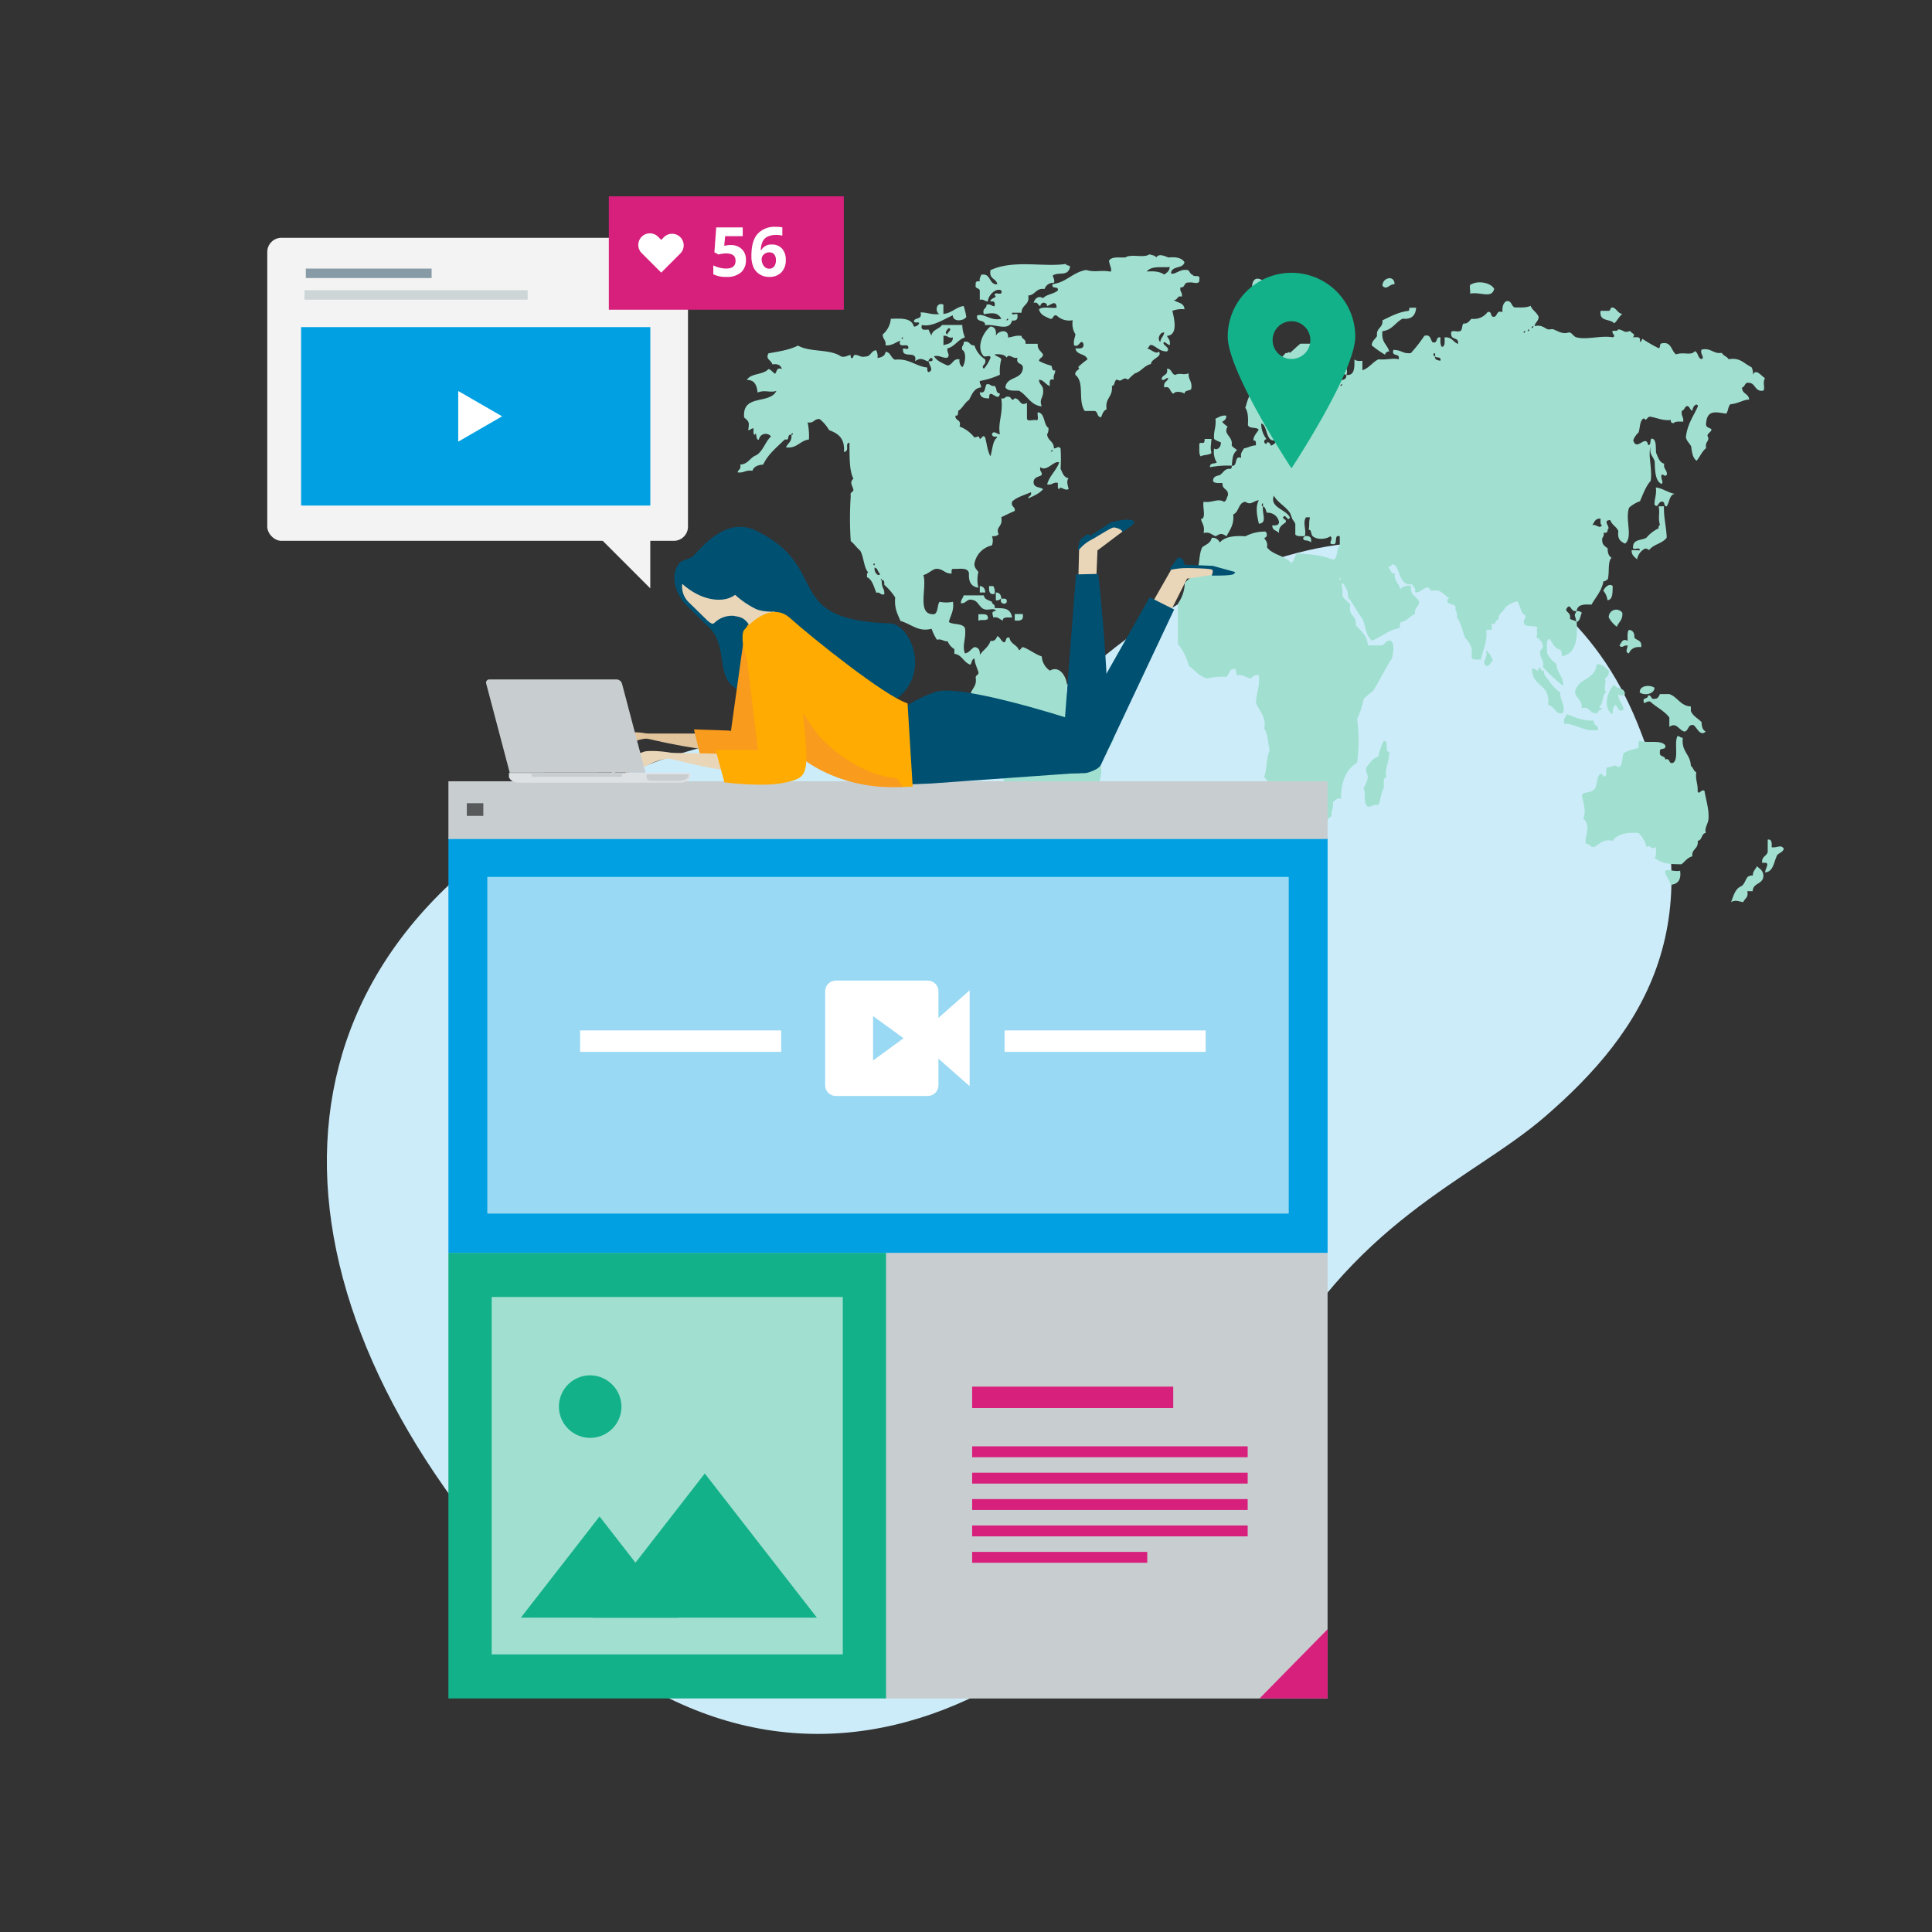 <svg xmlns="http://www.w3.org/2000/svg" viewBox="0 0 600 600"><rect x="0" y="0" width="600" height="600" fill="#333333" stroke="none"/><defs><style>.cls-1{fill:#ccecf9;}.cls-2{fill:#a1e0d0;}.cls-3{fill:#13b189;}.cls-4{fill:#f3f3f3;}.cls-5{fill:#cdd5d7;}.cls-6{fill:#879ba6;}.cls-7{fill:#00a0e3;}.cls-8{fill:#fff;}.cls-9{fill:#c8cdd0;}.cls-10{fill:#99d9f4;}.cls-11{fill:none;stroke:#58595b;stroke-width:3.93px;}.cls-12{fill:#d7207c;}.cls-13{fill:#005072;}.cls-14{fill:#e2c59c;}.cls-15{fill:#f99b1c;}.cls-16{fill:#e9d6b8;}.cls-17{fill:#ffab01;}.cls-18{fill:#dee1e3;}</style></defs><g id="Calque_2" data-name="Calque 2"><path class="cls-1" d="M479.84,346.76c-22.94,19.85-60,32.22-87.29,84.59-51,98-147.71,151.13-230.37,60.63S77.44,299,180.05,246.81c75.34-38.28,120.44-7.19,159.59-40.3,72.91-61.64,143.78-43.77,168.83,18S510.36,320.36,479.84,346.76Z"/><path class="cls-2" d="M356.15,108.19c.82,0,.52-1.33,1.68-1,1.54.63,2.42,2,4.58,1.94,1.42-1.16-2-2.16-.84-2.91.63.26,1,.73,1.7,1,.3-1.67-.5-2-.86-2.92,3.45-.2,2.32-5.1,1.68-7.77a8.07,8.07,0,0,1,3.76-.48c-.1-2.15-2.24-1.92-3.35-2.92,1.32.23.94-1.47,2.52-1,.3-1.45-.74-1.42-.4-2.9,1.48.27,1-1.71,2.5-1.46,1-.4,3.58,1,3.34-1,.39-1.77-1.81-.49-2.1-1.48-1-.12-.77-1.67-2.1-1.45-1.8-.28-3.76,1.77-4.6,1,.27-2.45,3.7-1.23,4.19-3.4-.86-1.4-2.72-1.7-5-1.47-1.38-.55-3-1.28-3.78,0-.36-.71-1.34-.68-2.09-1-1.65,1.28-5.77-.23-7.5,1-1.92.07-4.26-.37-5.06,1,0,1,1.17,3.12.43,3.39-3-.57-4.72.32-7.52-.51-4.18.67-6.13,3.87-10.46,4.39-.4,1.76,1.9.41,1.67,1.94-1.22,1.17-3.47,1.16-4.6,2.42-1-.63-2.37-.51-2.93,1.47,1.34-.43,1.29.76,2.09,1a1.05,1.05,0,0,1,2.1,0c1-.28,2.84-2.17,2.94.5-1.78.21-4.31-.48-5.46.48.4,1.82,2,2.25,3.37,2.92,1.27.34.78-1.34,2.09-1a5.64,5.64,0,0,0,5,1.48,6.18,6.18,0,0,0,.85,4.37c-.16,1.12-.66,1.83-.44,3.4,1.69.93,1.95-2.24,2.93-.47.23,1.72-1.24,1.47-2.49,1.45.33,2.16,3.16,1.5,3.75,3.41a21.64,21.64,0,0,0-2.93,2.42c1.17.62-1.3,1-.82,2.42,2.95,2.33.65,7.91,2.88,11.18h3c1.19.06.73,2,2.09,1.93.42-1,.71-2.07,1.7-2.43-.53-3.65,2-3.72,1.65-7.29,1.09,0,.58-1.89,1.67-1.93,1.59,1,1.59-1.17,3.36,0a15.44,15.44,0,0,1,2.09-1.94c2-.59,2.9-2.45,5-2.91.13-1.76,3.65-2.2,2.48-3.9C359.06,110.26,357.3,108.33,356.15,108.19Zm4.19-2c-1.14-.86,0-3.22,1.23-2.92C361.35,104.53,360.46,104.93,360.34,106.24Zm2.93-23.33c-.07,1.45-1,1.83-1.7,2.42-1.28-.93-3.16-1.15-5.42-.94C357.55,82.36,361.46,83.22,363.27,82.91Z"/><path class="cls-2" d="M304.28,90.21v2.91c1.28-.33,1.52.5,2.49.5.21-2.24,2.72-4.29,4.2-3.41.64,2.05-2.19.07-2.09,1.46,1.25.73-1.47.87-1.28,2,1.12-.29,1.51.19,1.28,1.44-1,0-1.22-.84-2.51-.47.06,1.36-1.41,1-.84,2.93,2.52-.39,4.29-.7,5.44,1.44-3.31.81-5.47-1.93-7.53-1-.34,2.36,2.53,1,2.51,3,3.16-.54,7.39,2.15,8.37-1.48,1.07.14,1.81-.18,1.66-1.48.31-1.31-2,.36-1.66-.93h2.93c0-2.61,2.56-2.24,2.09-5.36,2.16-.06,2.37-2.42,5.05-2a2.84,2.84,0,0,1,2.91-1.93c.52-1.22-.95-2.35,0-2.45,1.73-.92,4.31.51,5-2.42,0-.79-1.18-.24-1.23-1-6.87,1.09-16.17-1.42-23.46,1.93-.54,2.94,1.82,2.46,2.1,4.39-2.71.24-1.86-3.63-5-2.94-.13.69-.61.93-.42,2-.67,0-1.44-.08-1.26,1C302.65,89.82,304.09,89.28,304.28,90.21ZM313.05,99c.25.24-.27.62-.43.48S312.94,98.8,313.05,99Z"/><path class="cls-2" d="M407.14,89.24c.25-1.38,2.22-.72,1.69-2.9a68.39,68.39,0,0,0-10.87-1,3.29,3.29,0,0,0,.41,2C401,88.27,403.19,89.82,407.14,89.24Z"/><path class="cls-2" d="M390.86,91.67c-.06,1.21-.77,1.51,0,2.43,1.71-.1,1.79-2.16,3.77-2-.12,2.17-2.09,2.17-2.11,4.38a3,3,0,0,0,3,1c-.22,1.49.9,1.55,2.07,1.44.38-1.83.76-3.68,1.28-5.34,1.1,1.27,1.76,3.17,4.58,2.42.37-3.69-2.2-3.92-3.33-5.83-.12,1.16-1.13-.54-1.7-.5a1.91,1.91,0,0,1-2.06-.94c1-1.31-.34-2.88-2.1-2.43-1.22.77.65,2.49-.42,2.9-.9-2.31-4.88-4.58-5,0C389,90.65,390.56,90.39,390.86,91.67Z"/><path class="cls-2" d="M433.09,88.27c0-3.06-3.88-2-3.75.5C430.77,90.27,431.54,88.08,433.09,88.27Z"/><path class="cls-2" d="M456.55,91.18c3.27-.64,6.71,1.7,7.49-1.47-1-1.87-4.81-2.67-7.07-1.44C456,88.34,456.78,90.31,456.55,91.18Z"/><path class="cls-2" d="M541,120.34c1-.16.78-1.69,2.07-1.46,2.2,0,1.89,3,4.59,2.41.56-.88-.34-2.45.47-3.87-1.15-.59-2.76-3.18-3.8-1a3.45,3.45,0,0,0-.42-2.42c-2.26-1-3.45-3.11-7.07-2.42-.5-.91-1.66-1.06-2.11-2-2.73.43-3.31-1.67-6.31-1-.53,1.4,1.16,2.47,0,2.93-1.18-.22-1-2.12-2.06-2.45-1.24,1.51-3.47.13-5.86,1-1.54-1.13-1.43-4.21-4.58-3.38-.61.1-.17,1.45-.84,1.45a46.42,46.42,0,0,1-5.05-2.92c-.16.45-.32.86-.81,1,.52-1.9-1-1.44-2.09-1.46,1-1.14-.48-1.1-.86-2-2,.85-1.86-.28-3.76-.47-.13.64-1,.4-1.69.47-.4.91,1.29,1.63,0,2-3.56-.64-8.11.87-11.27,0-1.07-.29-1.46-1.78-2.53-1.46-1.9.54-3.21-.5-4.59-1-.5-.19-1.15.11-1.65,0-1-.22-1.84-1.56-4.18-1,.12-1.25,1.23-1.48,1.23-2.92-.58-1.41-1.92-1.95-2.49-3.4-1.26.65-3.22.52-5,.5-1-.42-.87-2.21-2.48-1.94-1,.48-1.35,1.66-1.27,3.41-2.09-.8-1.36,1.7-2.95,1.43-.79-.19-.32-1.87-1.67-1.43A5.29,5.29,0,0,1,457,99c-.74.61-1.1,1.63-2.51,1.46-.59.6-.21,2.37-1.28,2.41-.86.31-2.91-.77-2.51,1,0,1.8,2.45.71,2.09,2.93-1.53-.53-1.95-2.28-4.16-2,0,1.28.23,2.86-.86,2.91-.48-.56-.48-1.72-.42-2.91-1.63-.4-.67,2.13-2.5,1.46-.65-.86-.58-2.57-2.52-1.95a42.77,42.77,0,0,1-4.18,5.35c-2.72.24-2.5-.9-5.42-1-.7,2.38,2.15.73,1.65,2.93-1.74-.48-3.6.25-6.28,0-1.88.88-2.91,2.75-5,3.39v-2.93c-1,.09-2,.09-2.49-.46.1,2.71,0,5.16-2.49,4.84.1,1.8-1.53,1.46-2.52,1.94-1.06.64.72,1.46-.45,2-2.43.55-2.58-3.53-2.47-4.38,1.91,0,4.07-.22,5.44.48,1.08-3-2.38-4.61-5.05-4.84a3.84,3.84,0,0,0-3.35-2,8.34,8.34,0,0,0-2.07-2.9h-3.79c-1.14.9-2.19,2-3.32,2.9-.19-.72-.54.2-1.28,0-1.48,1.83-3.38,3.21-5,4.86a11.47,11.47,0,0,1-2.51,5.33c-.06-.55-.77-.4-1.23-.47v1.93c-2.66.18-3,3.08-3.78,5.36.81,1.15.95,3.08.81,5.35.44,1.3,2.66.5,3.36,1.45-.89,1.42-1.66,2-1.66,3.4.89-.24.77.69.8,1.47-1.46,0-2.4.75-3.74.94-.38.88-1.17,1.25-.83,2.93-2.38-.84-.95,2.79-2.92,2.44,0,.56-.12.85-.45,1-1.85-.23-2.2,1.31-3.35,1.95-1,.25-2.15.42-2,1.93.52.65,1.79.49,2.89.5-.18,2.2,1.95,1.64,1.69,3.89-.42.64-.42,1.8-1.25,1.93-1.94-1.16-3.7.44-6.3,0-.42,1.61.93,5.28-.82,5.36.31,1.4,1.25,2.09.82,4.35,2-.47,2.55.64,3.78,1,1.58-.94,1.78-.94,3.35,0,.94-2,2.38-3.38,2.07-6.8,1.84-.63,1.55-3.74,3.8-3.89,1.73,1.22,2.49-.36,4.17-.48-1.17,1.89-.57,4.92,0,7.28,2.64-.26,1-2.75,1.26-5.35-.44,0-.54-.85,0-1v1c.87.16.82,1.31,1.25,1.95a3.53,3.53,0,0,1,3.75,2.91c-.08,1.06-1.06,1.06-2.09,1-.06,1.71,1.48,1.52,2.09,2.42-.19-2.16,1.16-2.57,2.09-3.4.23-1.09-.77-.68-.84-1.47.78-1.49,1.43,1.64,2.12,0-1.15-2.55-6.34-3-5-6.77,1.25,2.21,3.62,3.26,5,5.33.23.39.58,1.52.81,2,.35.6,1,1.16.87,1.93V166c.53.68,1.8.49,2.9.51.71-1.68-.75-4.06.42-5.85h1.24c-.45,1.91-.06,1.81-.41,3.89.95-.18.59,1.4,1.28,2,1.49,1.23,4.31.86,5.42,0,1.26.7-1.08,2.52.84,2.44,1.72.35.06-3.16,2.12-2.44v2.91c-1.26.84-.4,4.11-2.12,4.35-3.05-1.28-6.84-1.73-10.88-1.91-1.21.37-1,2.41-2.1,2.92-1.92-2.31-5.73-2.42-7.51-4.86.32-1.69-.48-2.06-.85-2.92,1-.15,1-1.31.42-1.94a12.59,12.59,0,0,0-6.25,1.45c-3.42-.23-6.37.08-8,1.94a2.27,2.27,0,0,0-2.48-1.45c-.35,1.7-1.86,2.05-2.94,2.92-1.12,2.26-.72,5.27-1.65,7.26-.65,1.3-2.87,2.6-3.79,3.91a11.25,11.25,0,0,1-2.11,6.31V200a17.77,17.77,0,0,1,3.38,6.81c1.93,1.31,3.21,3.39,5.85,3.89a18.37,18.37,0,0,1,5.85-.48c.86-.8.82-2.61,2.51-2.46.78.08.25,1.66.84,1.95,1.95-.3,2.68.79,4.18,1,.71-.44,1.07-1.36,2.51-1,.42,3.76-.89,5.47-.86,8.77,1.2,2.48,3.25,4.36,2.52,7.75,1.13,1.65,1.19,4.47,1.69,6.82-1.07,2.21-.79,5.84-1.69,8.24a16,16,0,0,1,3.79,7.77v4.38c1.83,2.52,1.82,7.27,3.76,9.72,4-.34,6-3,9.6-3.88a9.44,9.44,0,0,1,3.77-5.84c-.2-1.86.76-2.38.42-4.38.76-.42,1.05-1.35,2.52-1,0-5.62,1.76-9.27,5-11.18a49.17,49.17,0,0,0,0-13.6,26.71,26.71,0,0,0,2.08-6.31,35.79,35.79,0,0,1,2.95-2.45c2-3.34,3.78-6.93,5.86-10.17.3-1.82.87-4.32-.42-5.37-1.82-.27-1.7,1.58-3.35,1.46h-3.76c-.22-3.32-2.3-4.47-3.77-6.31.35-3.19-2.49-2.62-1.67-6.32-.74-1.09-2-1.56-2.52-2.92.4-1.47-.59-3.76,0-3.87,1,.83,2.12,3.37,1.67,4.36,1.76,2.05,2.92,4.71,4.59,6.81,1,2,.85,5.06,2.95,6.79,2.9-1.12,5-3.27,8.35-3.88.59-.3.08-1.88.86-1.94,1.77-.34,2.55-1.89,4.16-2.44-.27-2.12,1.22-2.14,1.27-3.86-.73-1.76-2.88-1.86-2.52-4.89a3.4,3.4,0,0,0-3.33,1c-.36-1.83-1.9-2.32-1.7-4.85-1.36.14-1.21-1.48-2.09-1.93.63-.26,1.07-.7,1.7-1,2.32,1.66,1.58,6.84,5.84,6.28.19,1,1.19.92.83,2.46,2,.23,2.32-1.52,4.21-1.45.4.3.41,1.1,1.24.94,2.9-.47,3.63,1.63,5.43,2.44-.69-.16-.8.39-.84,1,.45.92,1.92.65,2.54,1.44-.22,1.52.75,1.72.4,3.41,1.26,1.61,1.79,4.06,2.51,6.3a7.5,7.5,0,0,1,2.11,3.41v2.93c.5.66,1.79.45,2.9.47.53-3.11,2-5.06,1.66-9.24h1.67v-2c1.6.71.82-1.31,2.09-1-.09-2.24,1.53-2.45,2.1-3.88a7.57,7.57,0,0,1,3.76-1.93c1,1.31,1,3.75,2.54,4.35.16,1.16-.77,1.06-.46,2.42.5,1.58,3.33.37,4.21,1.47-.55,1,.2,1.42-.41,2.91a3.6,3.6,0,0,1,2.08,2.92c-.15.92-1.17.88-.84,2.43.14,1.47,1.29,1.73.84,3.88a46.92,46.92,0,0,0,6.28,5.85c.1-3.22-2-3.88-2.1-6.84a8.62,8.62,0,0,1-2.93-3.37c.19-1.57-.54-4.18.82-4.38.92,1.37,1.57,3.05,3.38,3.38a3.26,3.26,0,0,1,.4,2c4.07-.6,5.05-4.82,4.61-10.67-.54-.51-1.54-.49-2.1-1,.54-2.15-2-2-.83-3.4s1.09,1.59,2.93,1c.29-2.08,2.4-2.06,4.61-1.94,1.31-2.34,3.1-4.13,3.74-7.29.69.15.73-.46,1.28-.46.66-2-.1-5.63,1.23-6.81-.86-.45-1.23-1.43-1.23-2.93-.74-.61-1.66-1-1.69-2.44-.18-1.14.77-1.07.41-2.42.87.16,1.32-.09,1.28-1,1.17-.62-1.91-2.9.83-2.9.49,1.54,1.93,2,2.5,3.41-.38,2.56.79,3.29,2.1,3.89,2.52-2.12-.1-7.48,1.24-11.18a10.57,10.57,0,0,1,3.37-2c1-2.27,1.82-4.66,3.33-6.32.56-3.9-.94-7.93,0-10.69-.57,2.78,1,3.1,1.25,4.87.09,3,.22,5.9,2.12,6.79.78-.85-.36-1.24,0-2.9,1.12,0,.81.8,1.67,0,.06-1.54-1.13-1.65-.86-3.41-1.48-.35-1.91-2-2.51-3.39-.14-1.76.15-4.07-1.25-4.4-.87.14-.09,2.17-1.22,2-.71-3.58-3.58,2.22-4.62-1.47a6,6,0,0,1,1.66-2.43c.5-1.55.33-3.83,1.66-4.39,1,1.21.8-.71,2.1-.48,2,.34,3.79,1.28,6.28,1-.16.84.32.9.81,1,.57-.67,1.84-.47,3-.49.19-1.54-.73-1.71-.42-3.39.86-.14.81-1.31,1.67-1.45.86.14.84,1.31,1.66,1.45-.15-1.08,1.27-2.69,1.69-1.45-1.34,3.11-3.3,5.51-3.76,9.7.27,1.29,1.19,1.84,1.66,2.91.2,1.87.52,3.65,1.68,4.37,1.05-1.22,1.64-2.94,2.93-3.89-.39-2.41,1.34-2,.42-3.86.13-1,1.14-1,1.26-2-.63-.59-1.88-.43-1.68-1.95.4-4.28,3.14-3.34,6.25-2.92.63-.74.58-2.26,1.28-2.91,2.43-.2,4.3-1.54,5.84-1.44C543.09,122.13,541,122.44,541,120.34Zm-140.53,5.33a5.37,5.37,0,0,0,3.32,2v4.86c-.91-.2.21-2.86-1.64-1.94-.92,1.67-.37,5.1-1.68,6.31-1.4.15-2.41-.24-3.37,0-1.15.27-1.4,1.4-2.49,1.47.12-.61-1.21-1.68-1.26-.5a.74.74,0,0,1,0-1.48,7.72,7.72,0,0,1-1.67-4.84c2.09.21,1.29,6.85,5,4.84.95-2,1.58-4.29,2.49-6.31a11.1,11.1,0,0,0-.84-2.91c.26-4.57,3.23-6,4.61-9.22.51-.07.76.1.83.48C403.49,121.71,400.09,121.5,400.49,125.67Zm4.58,3.41c0-1.47,1.47-1.19,2.53-1.46C407.63,129.13,406.32,129.06,405.07,129.08Zm3.35-19c-.21-.24.31-.63.41-.48S408.55,110.26,408.42,110.12Zm7.56,70c-.23-.28.27-.65.4-.51S416.06,180.24,416,180.1Zm.4-60.27c-.22-.22.26-.59.41-.47S416.48,120,416.38,119.83Zm30.94-7.77c-.8-.2-1.78-.17-1.65-1.45-1.27-.09.39-2,0,0C446,111.39,447.7,110.5,447.32,112.06Zm25.91-8.74c-.19-.21.33-.63.46-.49S473.35,103.46,473.23,103.32Zm1.29-.49c-.23-.25.31-.6.4-.47S474.65,103,474.52,102.83Zm1.24-1c-.21-.24.31-.61.44-.48S475.88,102,475.76,101.86Zm18.81,61.22c.61-.92.94-2.15,2.51-1.93.05.76-.19,1.84.43,1.93C496.89,164.52,495.69,162.66,494.57,163.08Z"/><path class="cls-2" d="M346.08,220.39c-.71-.9-1.2.21-2.07.49-.67-1.65-2.27-2.21-3.76-2.91h-2.93c-.75-1.43-3.54-.44-3.77-2.42-1.1,0-2.47.27-2.49-1,1.19-2.25-1.24-8.45-5-6.28a5.7,5.7,0,0,1-2.53-4.41c-2.16-.7-3.72-2.14-5.86-2.9-.54.16-.64.85-1.24.95-.57-1.73-2.61-1.81-2.93-3.87-1.34-.42-.87,1.26-1.67,1.46-1-.34-1.13-1.61-2.11-1.94-.38.85-.76,1.68-2.1,1.45-.61,2-2.28,2.8-3.32,4.38.1-1.59-.48-2.34-1.68-2.43-1.09.53-1.55,1.75-2.93,1.95-1-2.37.42-4.65,0-7.78-.75-1.69-3.55-1-5-1.94.43-2.11,1.65-3.29,1.26-6.3a10.41,10.41,0,0,1-4.16,0c-.77,1-.39,3.4-1.69,3.86-5.58.36-2.1-8.33-3.34-12.15,1.5-.4,2.35-1.46,3.76-1.93,2.27-.24,2.84,1.57,5,1.44,0-.67-.09-1.36.41-1.44,2,.11,4.71-.62,5,1.44-.19,2.83.92,4.15,2.92,4.4a10.1,10.1,0,0,1,0-4.87c-.47-.72-1.2-1.18-1.25-2.42a7,7,0,0,1,5.45-5.84,4.06,4.06,0,0,0,0-2.91,2.37,2.37,0,0,0,2.08-.51c-1-2.64,1.35-2.06.84-5.34,1.39-.64,2.72-1.35,4.17-1.94.21-1.51-1.25-1.09-.82-2.9,1.52-1.47,3.85-2,5.85-2.93.33,1.34-.83,1-.83,1.95,1.66-.82,3.43-1.48,4.59-2.89-1-.78-3.11-.32-2.93-2.45.25-1.35,1.63-1.35,2.51-1.93.18-1.18-.76-1.06-.42-2.44,2,1.61,4.41-2.35,5.85-1.45-.95,2.59-2.94,4-3.75,6.79,1.57.36,1.8-.81,3.34-.47.05.74-.19,1.86.41,1.95.43-1.22,1.6.66,2.93,0-.2-1.12-.81-2.5,0-3.4-1.52-.18-1.88-1.68-2.5-2.93a47.75,47.75,0,0,0,0-6.33c-.79-.89-1.05,0-2.07,0,0-2.3-1.92-2.3-2.11-4.36a3.2,3.2,0,0,0,.41-2c-1.59-1-1-4.66-3.32-4.85-.23.71.47,2.51-.42,2.45-.88-.3-2.79.61-2.93-.51v-4.85c-2.26,1.19-1.85-1.13-3.79-1.46-1.13,1.35-.88-.57-2.09-.47-1-.19-.89.88-2.08.47.63,4.85-1.15,7.56-.44,11.18-.71.13-2-1.38-2.48,0,.4,1.38,1.37.31,1.65,1-1.45,1-1.47,3.76-2.1,5.85-.91-1.51-1.13-3.88-1.65-5.85-.84-1-.81.23-1.67.47-.38-1.38-.61-.51-1.68-.47a10.67,10.67,0,0,0-4.6-3.39c.66-2.43-1.44-1.55-1.28-3.4.9.22.82-.71.86-1.46,1.38-.84,2-2.56,3.35-3.39.92-1.71,1.57-3.72,3.77-3.89.06-.88-.51-1-.42-2a26,26,0,0,0,6.25-1.94,14.2,14.2,0,0,1,.44-4.84c-.5-.75-1.61-.79-2.09-1.48,1.65-.14,3.1,0,3.74,1,.78-1.47,2,.57,3.36,0-.59,2.48,1.92,1.36,1.67,3.42-.4,3.56-5,2.33-5.42,5.84.69,1.13,2.42,1,4.18,1,2.6,1.36,3.63,4.56,7.1,4.88-.93-2.54.73-2.46.42-5.35-.15-1.26-1.23-1.46-1.26-2.92,1.59.1,2,1.53,3.37,1.93-.12-1.28-.16-2.41,1.26-1.93-.31-1.48.42-1.77.42-2.91-1.17.33-.8-1-1.28-1.47a17.06,17.06,0,0,1-3.77-1.46c.1-1,1.15-.93,1.26-1.94-.52-1.14-1.82-1.44-1.65-3.38h-3.8c.22-1.56-1.11-1.3-1.23-2.45-1.77-.28-2.76.36-4.2.49.25-3-3.27-2-3.78-.49.21-1.8-.3-2.85-1.67-2.91-2.15,1.55-4.67,6.51-2.07,9.23.61.28,2.17-.54,2.07.47a11.12,11.12,0,0,1-2.07,3.42c-1.06-1.19.88-1,.42-2.9a8.23,8.23,0,0,1-3.35-4.39c-1.61.24-1.34-1.67-3.33-1,.13,1.17-.79,1.06-.43,2.43,1.44.65.9,4.52,0,5.35a2.57,2.57,0,0,1-.84-2.42c-2.11-.37-2.1,1.78-3.77,1.92-1.55-.77-3.26-1.37-4.18-2.91,1.88-.36,2.51.66,4.18.47.92-1-.19-1.39,0-2.89,2.33-.55,3.23-2.73,5.44-3.41a10.8,10.8,0,0,1-.83-3.86h-6.28c-.91,1.36-3,1.36-3.33,3.37-.23-.71-.63-1.22-.84-1.93-1.12,0-2.62.44-2.09-1.44,3.08.75,6.81-1.79,9.6-3,0,2.26,3.59,1.71,4.19.5a21.4,21.4,0,0,0-.82-3.4c-2.47.39-3.68,2.24-6.29,2.46V94.59c-2.28-.91-2.69,2.28-1.24,2.93-2.4.33-3.76-.55-5.85-.49.62,2.5-1.93,1.33-2.1,2.88,1,.64,1.31-.23,1.66.51a1.74,1.74,0,0,1-1.66,1c-.67-2.77-4-2.5-7.14-2.42a7.11,7.11,0,0,1-2.5,4.85c-.07,1.53,1.1,1.63.86,3.4,2.05.14,3.09-.92,4.57-1.47-.85,2.66,2.31.59,2.51,2s-2-.34-1.65,1c0,2.62,4.57-.12,3.75,3.39,1.58-1.06,2.07-.77,3.76,0h.44c-.14-.56,1.2-1.67,1.23-.46,0,.56-.64.51-1.23.46.11,1.23,1.77,2.75,0,3.41-.5-.1-.35-.88-.44-1.45-3.69-.39-5.58-2.89-10-2.42-1.29-.47-1.33-2.38-2.93-2.45-.19,1.39-1.31,1.7-2.51,1.93a3.83,3.83,0,0,0-.41-2.41c-1.63.1-1.63,2-3.36,1.94-1.58.38-2-.6-3.35-.49-.46.13-.28,1-.84,1-.4,0-.34-.58-.4-1-1,.16-1.59.79-2.94.49-3.36-2.42-9.77-1.26-13.38-3.4-3.12,1.58-7.2,2-9.19,2.43-.95,1.88.74,1.92,1.24,3.41,1.59-.23,2.6.18,2.93,1.45-1.7-.68-1.5.87-2.1,1.46-.77-.41-1.14-1.25-2.07-1.46-1.6,1.88-5.41,1.2-6.71,3.4,2.31-.1,3.12,1.54,3.35,3.9,2.19-.93,3.87.14,5.83-.51-2,4.29-10.73.83-10,8.26,1.37,1.18,1.71,1.33,1.25,3.9.76.07.88-.6,1.67-.51,0,.79-.21,1.88.42,2,.58-1.55.19,2,1.23,1.44a2.13,2.13,0,0,1,3.77-.94c-1.8,1.61-2.46,4.57-4.58,5.82-1.93.69-2.57,2.84-5,2.91.39,1.55-.63,1.48-.8,2.42,1.91.29,2.59-.86,4.59-.48.46-1.4,1.78-1.81,3.35-1.94,1.57-3.34,4.28-5.38,6.68-7.79h.85c.44-.44.13-1.77,1.26-1.44,0-.3.05-.58.4-.48,0,.29,0,.56-.4.48.17,2.17-1.15,2.56-1.7,3.88,3.46.45,4.32-2.13,7.12-2.44a20.54,20.54,0,0,0-.41-5.33c1.94.46,2-1.21,3.76-1a12.43,12.43,0,0,1,2.92,3.42c2.66,1,4.95,2.38,4.6,6.79,2-.31.09-2.69,1.71-2.9.08,4.11-.13,8.53,1.23,11.18-1.25,1.26-.44,1.79,0,3.4,0,.93-1.15.61-.82,1.94a100,100,0,0,0,0,14.06c1.08.82,1.85,2.08,2.91,2.93,1.17,1.88,1.07,5.21,2.52,6.8-.48.1-.36.88-.41,1.47,1.69.72,2.14,3,2.93,4.85,1.26-.38,1.2.86,2.47.46.07-2.05-.82-1.61-.82-4.33-.22,0-.45-.42,0-.51v.51c.9-.26.79.67.82,1.41a17.63,17.63,0,0,1,3.38,3.91c-.32,3.43.79,5.23,1.64,7.29,3.46,1,5.51,3.5,9.65,2.43a17.31,17.31,0,0,0,1.66,3.4c1.57-.36,2,.58,3.34.48a5.09,5.09,0,0,0,2.09,2.44v1.46c2.41.28,2.9,2.77,5,3.37.42-.63.4-1.77,1.25-1.9.13,1.75.86,2.89,1.25,4.35,0,1-1.12.62-.83,1.95.21,2.48-1.32,3-1.67,4.86-.82,3.38,1.69,5.24,0,6.8.73.92,2.06,1.16,2.93,1.93-.36.73-1.36.69-2.12,1-.26,3.91,1.56,5.35,3.79,6.32.19,1.18-.75,1.07-.42,2.44,1.58,1.42,2.13,4,4.6,4.37.76,2.17,2.1,3.72,2.1,6.79-.42.66-.42,1.79-.84,2.44.57.31.77,1,.84,1.94-1.15,2.19.5,4.74,0,7.76-2.28,1.57-1.23,7-2.1,10.22.63,1.34,1.72-.84,2.1.48.38,2.37-1.42,2.23-2.1,3.39-.52,1.58,1.35.39.84,1.94-.79,1.18.47,2.36-.44,3.89.43,3.31,1.83,5,.86,7.77,1.23,1.17,1.13,3.88,2.51,4.87,0,.87.48,1,.42,1.93a7.48,7.48,0,0,1,2.49,1.46c1.59-.29,4.31.81,4.61-1a3.82,3.82,0,0,1-2.49-2c.29-1.62-1.7-.59-1.28-2.41-.15-2.12,1.19-2.5,1.28-4.37,1.06-.07,1.61-.7,1.68-1.93.17-1.74-1.47-1.2-1.27-2.91,1.09-1.53,2.82-6.31,0-6.81,2.81.81,2.71-1.71,3.33-3.4,2.24.16,3-1.36,4.63-1.94.27-2.28-.69-3.13-.86-4.85h3.38c0-.5.47-.4.81-.5.22-1.18.38-2.51,1.66-2.42-.12-2.76,1.6-3.35,2.52-4.89v-3.38c.77-.86,1.29-2.05,2.06-2.91a31.72,31.72,0,0,0,3.78-1.46c.18-3.11,2.22-5.82.86-9.23a2.56,2.56,0,0,0,.83-2.44c.65.17.71-.44,1.28-.47.13-1.6,1.21-2.15,1.65-3.41,1.11-1.25-.06-2.33,1.25-2.91-.32-1.48.42-1.76.42-2.92A11.88,11.88,0,0,0,346.08,220.39Zm-19.22-80.62c.22.24-.31.61-.42.47S326.76,139.63,326.86,139.77Zm-32.22-37.91c1.28.48-.46,1.31-.41,2C293,103.34,294.42,102.17,294.64,101.86ZM293,104.29c1.32-.22,1.48.89,2.92.49,0,1.94-1.62,2-2.92,2.43Zm-12.94,1c-.25-.24.26-.62.4-.49S280.13,105.41,280,105.27Zm-8.8,70c.08-.56.4-.28.4,0C271.57,175.78,271.24,175.49,271.24,175.23Zm.4,1c1,.16.95,1.49,1.68,1.93C272.79,179.35,271.3,177.63,271.64,176.19Z"/><path class="cls-2" d="M431.44,109.15c-.61-2.21-2.58-2.85-2.1-6.32,3-.28,4-2.73,6.27-3.87,2.63.3,4-.87,4.18-3.4h-2.07c-.11.38,0,1-.45,1-3.13.41-5.45,1.75-7.93,2.92.19,2.5-2,2.18-1.69,4.85-.5,1-1.57,1.43-1.65,2.92a30.36,30.36,0,0,0,4.16,2.91A1.18,1.18,0,0,1,431.44,109.15Z"/><path class="cls-2" d="M501.29,100.42c1-.78,1.48-2.15,2.53-2.9-1.63-.25-1.95-2.26-3.39-2-.17,0-.4,1.13-.82,1h-2.53C496.53,100.07,500.11,98.88,501.29,100.42Z"/><path class="cls-2" d="M367.85,122.26c.07-1.24,1.58-.76,2.1-1.44.43-2.47-.95-2.78-.83-4.86-1.86.64-2.46-.31-4.2.48-1.16-.28-1-2-2.51-1.94.5,2.36-1.65,1.63-1.65,3.4,1.16.41,1.06-.67,2.08-.48-.24,1.18-1.63,1-1.27,2.92,2.09-.67,1.63,1.65,2.93,1.92C364.87,121.28,367.41,121.76,367.85,122.26Z"/><path class="cls-2" d="M310.53,122.26c-1.65-.51-.58-1.22-1.65-2.43-1.28.36-1.22-.83-2.51-.47-.61.91-.23,3-2.09,2.44.06,1.69,1.36,1.94,2.91,1.92C307.06,119.93,310.06,125.31,310.53,122.26Z"/><path class="cls-2" d="M384.17,139.77c-.56-.51-1.28-.81-1.66-1.45.48-2.89-2.8-3.34-1.27-5.84a7.36,7.36,0,0,1-1.69-1.47c.62-.42,1.34-.72,1.27-1.93-1.53-.17-2.33.54-3.35.95.31,2.65-.67,3.77-.41,6.31a7.17,7.17,0,0,0,2.07,1c.19,1.71-1.41,2.66-2.07,1.92a6.27,6.27,0,0,0,.83,4.39c-.72.45-2.23,0-2.11,1.45a27.21,27.21,0,0,1,6.73-.47C382.83,142.55,382.61,141.16,384.17,139.77Z"/><path class="cls-2" d="M372.87,141.72c.94-.54,2.53-.32,3.36-1-.45-2-.12-2.16,0-4.4h-2.11c0,2.18-.94.64-1.66,1.48C372.51,139.2,372.24,141,372.87,141.72Z"/><path class="cls-2" d="M516.32,155.79c.8.06.32,1.61,1.29,1.45.89-1.18.77-3.62,2.5-3.87-2.21-.37-3.59-1.69-5.87-2,.31,2.3-.46,3.34-.42,5.35C515,158.08,514.89,155.52,516.32,155.79Z"/><path class="cls-2" d="M506.73,170.85c-.08,1.7,1,2.09,1.67,2.89a4.67,4.67,0,0,1,2.5-3.38,1.74,1.74,0,0,1,1.22.49c1.39-1.87,4.13-2,5.49-3.88-.11-3.47-.94-6.05-.86-9.73H515.1c.48,2.28-.26,3.39.42,5.84-.34.12-.5.39-.42,1a11.06,11.06,0,0,0-3.79,2.92c-1.47.88-4.14.37-4.16,2.92-.19,1.33,2.25-.38,2.09,1Z"/><path class="cls-2" d="M404.67,167c.11,1.35,1.38.39,2.47,1.45.32-1.82-.62-2.14-2.07-1.94C405.14,166.88,404.93,166.93,404.67,167Z"/><path class="cls-2" d="M497.92,183.46a5.29,5.29,0,0,1,1.28,2.93c1.7-.1,1.58-2.38,1.64-4.38C499.82,181,498.38,182.38,497.92,183.46Z"/><path class="cls-2" d="M304.28,182v2H306C305.91,182.73,305.35,182.08,304.28,182Z"/><path class="cls-2" d="M308.88,184.43a3.35,3.35,0,0,0-.42-2.42h-1.27C307.06,183.68,307.31,184.8,308.88,184.43Z"/><path class="cls-2" d="M309.27,184v2.42c.91.2,1.15-.31,1.7-.49C310.91,184.68,310.38,184,309.27,184Z"/><path class="cls-2" d="M308.46,191.75c1.49-.29,2,.56,2.93,1,.05-1.4,1.76-.88,2.93-1-.6-3.24-2.93-2.79-5.44-2.92.31-1.33-.83-1-.83-1.93-.93-.56-2.31-.59-2.52-2h-6.26c-.18.92-.89,1.22-.85,2.44,1.72.21,1.69-1.59,3.74-1,1.8.39,2,2.61,3.79,2.93,1,.3,3-.62,3.32.47C307.75,189.85,308.25,190.51,308.46,191.75Z"/><path class="cls-2" d="M312.62,186.39c-.1-.65-1-.41-1.65-.49C310.07,187.7,313.11,188.12,312.62,186.39Z"/><path class="cls-2" d="M499.61,191.75a9,9,0,0,0,2.52,2.9c.52-1.51,1.91-2,1.69-4.36A2.33,2.33,0,0,0,499.61,191.75Z"/><path class="cls-2" d="M489.57,193.2c1.17-.28,1.17-1.89,1.68-2.91a2,2,0,0,0-1.68-.5C488.78,191.69,489,190.18,489.57,193.2Z"/><path class="cls-2" d="M303.85,190.76v2c1.41-.53,1.45.17,2.92-.48C307.06,190.29,305.2,190.83,303.85,190.76Z"/><path class="cls-2" d="M315.14,192.71c1.5.12,2.88.11,2.51-2h-2.51Z"/><path class="cls-2" d="M359.06,192.71c0,.95-1.15.63-.84,1.94h1.68C360,193.54,359.78,192.82,359.06,192.71Z"/><path class="cls-2" d="M502.94,200.48c.88,1.05,1.19-.24,2.54,0-.12,1.12-.91,2.11.39,2.44.58-1.42,1.76-2.17,3.8-1.95.36-2.22-1.35-2-2.1-2.92.08-1.58-.51-2.34-1.7-2.43-.58.64-.39,2.11-.39,3.4C504,198.19,503.66,199.32,502.94,200.48Z"/><path class="cls-2" d="M461.53,201.92c.61,2.88-1.57,3.48,0,4.88,1.32.23,1.11-1.31,2.09-1.47A6.79,6.79,0,0,0,461.53,201.92Z"/><path class="cls-2" d="M489.13,215.05c.44,2,2.25,2.27,2.12,4.87,2.71-.73,2.29,2.17,5,1.45-.15-1.12,1.19-.55,1.24-1.45-.3-.12-.83,0-.83-.5,1.38-.67.72-3.71,2.11-4.37-1-1.56.34-3.22-.43-4.36a2.11,2.11,0,0,0,1.25-2.41c-1-.94-1.83-2.11-3.76-2C495.47,211.38,489.88,210.41,489.13,215.05Z"/><path class="cls-2" d="M481.18,211.65c-.61-1.13-1.95-1.92-1.64-3.37-1.14.33-.86-1-1.69-1,.09,2.14-1-.06-2.09.47,0,5.69,5.88,4.52,5,11.18,2.06.27,2.63,3.48,4.59,2.44,1-1.86-.89-4-.83-6.32A15,15,0,0,1,481.18,211.65Z"/><path class="cls-2" d="M504.63,215.55c-.1-2.17-2.63-1.48-3.34-2.92-2.16,2-3.64,7.4-.45,9.21-.06-1.39.14-2.45.88-2.91.91.94,1,2.48,2.49,1.46-.2-2-1.62-2.66-1.68-4.84A1.42,1.42,0,0,0,504.63,215.55Z"/><path class="cls-2" d="M513.82,213.59c-1.36-1-4.7-.79-4.58,1.46C510.66,216.11,513.74,215.61,513.82,213.59Z"/><path class="cls-2" d="M518.43,215.55h-2.91c-.38.7-.63,1.53-1.7,1.46-1.27.37-.79-1.36-2.05-1,.11,1.27-1.67.37-1.3,1.94.07,1.09,1.06-.61,2.1,0,1.84,1.73,4.31,2.79,5.86,4.86v2.92c2.24-1.58,2.92,1,4.62,1.46,1.47-.1,1-2.4,2.91-2,1,.68,2.07,3.69,3.76,2-.89-.44-1.29-1.45-1.28-2.93-1.08-1.14-2.6-1.78-3.33-3.4v-1.46C521.9,219.29,521,216.43,518.43,215.55Z"/><path class="cls-2" d="M496.27,226.7c.2-1.7-1.49-1.18-1.26-2.9-3.41.11-5.84-1-8.37-2-.38.88-1.18,1.26-.84,2.93C489.83,224.83,491.69,227.33,496.27,226.7Z"/><path class="cls-2" d="M527.21,245.66c.15-2.29-.75-3.36-.42-5.83-.81-.33-.95-1.48-1.68-2-.15-3.71-3-4.29-2.5-8.73-.79.1-.92-.56-1.65-.49-1.09,2,.44,7-1.3,8.26-1.63.62-.81-1.61-2.5-1,0-1.36-2-.59-1.64-2.41-.23-1.56,2-.2,1.64-2-1.45-1.86-5.73-.47-7.92-1.44-.73.28,0,2.28-.84,2.41a14.31,14.31,0,0,0-4.19,1.47c-.54,1.46-.17,4.05-1.68,4.37-1-1.16-2,.06-3.33,0-.82.33.08,2.71-.84,2.9-.86-.27-.85-1.45-1.68-.48-1,1.22-.56,4.2-2.11,4.86-.92.68-2.76.33-3.32,1.47.4,2.14,1.48,4.84.4,7.28.81.33,1.12,1.29,1.26,2.41.23,2.23-.75,3-.43,5.35,1.23-.13,1.3,1.1,2.53,1,1.74-.87,2.77-2.59,5.83-1.94,1.49-2.17,4.45-2.67,8-2.42a8.59,8.59,0,0,1,2.5,4.36c1.63-.9,1.13,1.13,2.93,0,0,1.27.15,2.79-.42,3.41,2.68,1.8,4.25,1.91,8.37,1.94,1.07-.87,1.84-2.09,3.33-2.46-.21-2.47,2-2.18,1.69-4.83,1.43-.12,1.1-2.33,2.51-2.42-.45-1.74.72-2.76.84-4.38.21-3-.81-6-1.26-8.75C528.26,245,527.57,247.1,527.21,245.66Z"/><path class="cls-2" d="M429.76,230.13a15.81,15.81,0,0,0-1.69,4.85c-1.8.49-2.72,2-3.74,3.4-.34,1.68.6,1.89.42,3.39a10.6,10.6,0,0,1-1.28,2.94c.91,2.18-.3,4.11,1.28,5.81,1.33.09,1.75-.86,3.32-.48.92-2.18.57-3.15,1.69-5.33v-2.45c.07-.54.44-.75.82-1-.75-2.12.8-4.13.86-7.75C429.86,233.53,431.5,229.9,429.76,230.13Z"/><path class="cls-2" d="M550.21,263.15c.1-1.38,0-2.65-1.23-2.4v3.85c-.36,1.43-2,1.26-1.7,3.41,2.82-.48,1,1.44.87,2.92,2.63-.16,2.74-3.31,3.74-5.34.62-.74,1.76-.89,2.11-2C553,262.13,552.18,263.34,550.21,263.15Z"/><path class="cls-2" d="M545.61,269c-.36,1-1.26,1.45-1.26,2.92a2.1,2.1,0,0,0-1.66.48c-.73,1-1,2.42-2.08,2.9-1.74.77-2.27,2.92-3,4.87,1.35-.79,2.25-.23,3.76,0,.41-1.15,1.7-1.3,1.27-3.4h1.66c.12-2.77,3.31-2,3.33-4.85C547.56,270.28,546.46,269.8,545.61,269Z"/><path class="cls-2" d="M517.16,270.43c-.44.74,1.38,2.91,1.69,4.37,2-.22,3.34-1.27,2.93-4.37C520,270.8,517.9,269.81,517.16,270.43Z"/><path class="cls-2" d="M327.72,285.48h1.65C329.66,283.57,327.61,283.9,327.72,285.48Z"/><path class="cls-3" d="M401.08,84.72a19.8,19.8,0,0,0-19.8,19.8c0,10.94,19.8,40.93,19.8,40.93s19.81-30,19.81-40.93A19.8,19.8,0,0,0,401.08,84.72Zm0,26.76a5.86,5.86,0,1,1,5.86-5.86A5.85,5.85,0,0,1,401.08,111.48Z"/><polygon class="cls-4" points="201.95 148.37 201.95 182.72 172.18 152.95 201.95 148.37"/><rect class="cls-4" x="83" y="73.85" width="130.66" height="94.11" rx="4.41"/><rect class="cls-5" x="94.55" y="90.13" width="69.32" height="2.94"/><rect class="cls-6" x="94.97" y="83.41" width="39.07" height="2.94"/><rect class="cls-7" x="93.51" y="101.59" width="108.45" height="55.41"/><polygon class="cls-8" points="155.93 129.29 149.12 133.22 142.31 137.16 142.31 129.29 142.31 121.43 149.12 125.36 155.93 129.29"/><rect class="cls-7" x="139.26" y="260.04" width="273.04" height="129.14"/><rect class="cls-9" x="275.1" y="389.11" width="137.19" height="138.37"/><rect class="cls-10" x="151.34" y="272.33" width="248.89" height="104.56"/><rect class="cls-9" x="139.26" y="242.63" width="273.04" height="17.94"/><line class="cls-11" x1="144.98" y1="251.41" x2="150.1" y2="251.41"/><rect class="cls-3" x="139.26" y="389.11" width="135.91" height="138.36"/><rect class="cls-2" x="152.7" y="402.79" width="109.03" height="110.99"/><path class="cls-3" d="M193,437a9.71,9.71,0,1,1-9.71-9.88A9.8,9.8,0,0,1,193,437Z"/><polygon class="cls-3" points="218.88 457.6 236.29 479.99 253.7 502.38 218.88 502.38 184.06 502.38 201.48 479.99 218.88 457.6"/><polygon class="cls-3" points="186.19 470.94 198.41 486.66 210.63 502.38 186.19 502.38 161.75 502.38 173.98 486.66 186.19 470.94"/><rect class="cls-8" x="180.16" y="320" width="62.44" height="6.66"/><rect class="cls-8" x="311.98" y="320" width="62.45" height="6.66"/><rect class="cls-12" x="301.91" y="430.63" width="62.45" height="6.65"/><rect class="cls-12" x="301.91" y="449.17" width="85.57" height="3.38"/><rect class="cls-12" x="301.91" y="457.36" width="85.57" height="3.38"/><rect class="cls-12" x="301.91" y="465.56" width="85.57" height="3.38"/><rect class="cls-12" x="301.91" y="473.75" width="85.57" height="3.38"/><rect class="cls-12" x="301.91" y="481.95" width="54.38" height="3.38"/><polygon class="cls-8" points="289.88 317.48 289.88 327.4 301.13 337.32 301.13 307.56 289.88 317.48"/><path class="cls-8" d="M288.14,304.53H259.56a3.34,3.34,0,0,0-3.3,3.36V337a3.33,3.33,0,0,0,3.3,3.36h28.58a3.32,3.32,0,0,0,3.3-3.36v-29.1A3.33,3.33,0,0,0,288.14,304.53Zm-17,24.8V315.55l9.47,6.89Z"/><polygon class="cls-12" points="412.3 527.47 391.17 527.47 412.3 505.96 412.3 527.47"/><path class="cls-13" d="M276.41,193.59c-34.08-1.06-17.89-17.22-41.53-28.75-9.18-4.48-16.36,4.52-19.88,8.11l-3.59,1.48c-3.72,3.77-1.75,10.06,2,13.77l5.8,5.72c6.72,5.36,3.47,14.41,7.81,18.68a12.59,12.59,0,0,0,17.64-.16c.14.16.29.33.45.48,4.91,4.84,28.17,8.22,33.66,3.82C289.25,208.35,282.38,193.78,276.41,193.59Z"/><path class="cls-14" d="M230.47,231.65s-.26,2.13-10.59,1.15-25.26-5-25.26-5l24.06,0S227.86,228.31,230.47,231.65Z"/><path class="cls-14" d="M202.67,229.36c-4.91-.32-7.19,2-9.19,2.66a34,34,0,0,0-4,1.65c1.22-2,2.82-2,3.66-2.62s.61-.3-1.13-.54c-1-.14-2.87,1.51-4.18,2.4a4,4,0,0,1-1.84.79,21.75,21.75,0,0,1,3.1-3,25.29,25.29,0,0,1,5.19-3.08,19,19,0,0,1,6.7.22C203.59,228.33,206.23,229.58,202.67,229.36Z"/><path class="cls-14" d="M194.51,227.72a27.39,27.39,0,0,0-4.53,1.16c-.48.32-2.53,2.23-2.53,2.23a4.89,4.89,0,0,0,2.29-.86A42.38,42.38,0,0,1,194.51,227.72Z"/><path class="cls-15" d="M226.21,226.88s9.5,1.18,8.51,6.8c-.58,3.19-2.82,4.17-5.69,3.76-5.33-.76-11.35-1.91-11.35-1.91l-2.17-9Z"/><path class="cls-15" d="M226.46,230.89l4.34-31.13s.39-6.67,2.76-6.33c3.45.5,8.77,10.62,8.89,12.71.25,4.26-5.92,26.19-6.71,30.56-.54,3-3.21-.62-6.27-1.18C223.77,234.49,226.46,230.89,226.46,230.89Z"/><polygon class="cls-16" points="355.18 191.89 364.44 175.66 375.28 176.35 380.65 177.93 368.65 179.71 360.99 194.87 355.18 191.89"/><path class="cls-13" d="M365.88,173.09l1.39.46.66,1.82,8.76.37,6.91,1.91a1.33,1.33,0,0,1-.53.68c-1.3.55-6.78.41-6.78.41s.7-1.47.11-1.84-7.36-.55-9-.45c-2.82.15-4.31.73-4.16.36C363.47,176.29,365.88,173.09,365.88,173.09Z"/><path class="cls-13" d="M309,222.56l25.45,2.88,22.59-39.95,7.6,3.79L341.8,237.72s-1.75,3-9.45,2.37c-7.5-.65-37.82-2.44-41.18-3.69C283.22,233.43,309.82,229.58,309,222.56Z"/><path class="cls-16" d="M211.88,181.3A18,18,0,0,0,214,183c5.06,3.63,11,4.24,14.29,1.72A28.16,28.16,0,0,0,234.5,189c2.27,1.17,6.09.94,6.09.94,3.54,2.52,5.63,12.65-2.47,16.63-4.86,2.4-5.71-3.32-5.13-7.28.28-1.86.45-3.95-.06-4.76-1.73-2.85-3-2.88-5.17-3.29a7.84,7.84,0,0,0-5.82,2.13,1.08,1.08,0,0,1-.82.33,6.43,6.43,0,0,1-1.63-1.19L213.86,187A6.76,6.76,0,0,1,211.88,181.3Z"/><polygon class="cls-16" points="334.81 183.32 335.13 170.35 337.75 167.23 344.76 163.12 349.99 164.03 340.83 170.94 340.27 184.54 334.81 183.32"/><path class="cls-13" d="M335.52,167.51l2.35-1.71.73.57,6.49-4.18s5.92-1.6,7.09-.26c.37.44-.58,1.17-1.9,2.16a11.6,11.6,0,0,1-1.68,1.09s-.27-1-2.62-1.38c-.76-.12-5.39,3-7,3.8-2.86,1.46-4,3.48-4.13,3.29C334.48,170.4,335.52,167.51,335.52,167.51Z"/><path class="cls-13" d="M283.44,243.56l5.75-.24L335.85,240s4.19,1.26,6.8-5.36c3.71-9.42-1.58-56.41-1.58-56.41l-6.92.16-3.4,44.36s-32.75-10.46-40.18-7.88c-8.68,3-13.67,7.14-24.62,18.52-4.82,5,1.57,9.34,1.57,9.34Z"/><path class="cls-17" d="M230.9,195.88s7.88-9.86,14.45-3.94,29.55,24.35,36.5,26.49l1.59,25.87c-19,1.26-34.54-8.44-35.83-10.37C243.44,227.66,228.27,203.76,230.9,195.88Z"/><path class="cls-15" d="M253.74,227.79c-1.84-2.54-5.67-8-9.38-14-4.67-7.68-11.81-6.4-8,1.13a202.42,202.42,0,0,0,11.23,19.06c1.29,1.93,13.89,11.63,32.86,10.37l-1.85-2.62C265.05,240.39,254.94,229.43,253.74,227.79Z"/><path class="cls-16" d="M242.14,238.06s2.85,3.06-10.06,1.76c-9.16-.94-9-.3-31.56-6.13l30,.48S238.86,234.2,242.14,238.06Z"/><path class="cls-16" d="M210.59,235.58c-6.16-.46-9,2.16-11.48,2.85a47.27,47.27,0,0,0-5,1.81c1.53-2.29,3.53-2.22,4.57-2.91s.76-.34-1.42-.65c-1.23-.18-3.56,1.67-5.22,2.65a5.21,5.21,0,0,1-2.28.88,25.46,25.46,0,0,1,3.86-3.38,31.72,31.72,0,0,1,6.46-3.41c1.35-.37,5.47-.19,8.38.37C211.72,234.43,215,235.9,210.59,235.58Z"/><path class="cls-16" d="M200.39,233.56s-4.78.74-5.66,1.25c-.6.34-3.15,2.47-3.15,2.47a6.42,6.42,0,0,0,2.85-.93A53,53,0,0,1,200.39,233.56Z"/><path class="cls-17" d="M235.41,232.94l-4.27-35.19s2.75-3.47,5.16-2.26c2.59,1.29,7.76,4.85,7.76,4.85s4.33,12.21,5.49,22.93c1.93,17.77,1,18.16-5.49,19.7-6.78,1.62-19.08,0-19.08,0l-2.73-10.06Z"/><path class="cls-18" d="M214.34,241.38l0,0,0-1.35H158.06v1.4l.15.25c.72,1.18,2,1.39,3.51,1.39h49c1.49,0,2.79-.21,3.51-1.39Z"/><path class="cls-9" d="M200.77,241.61a0,0,0,0,0,0,0l.14.2a2.22,2.22,0,0,0,.83.69h8.55c1.43,0,2.68-.17,3.37-1.12l.15-.21a0,0,0,0,1,0,0v-.67h-13Z"/><rect class="cls-9" x="165.07" y="240.29" width="28.12" height="0.96"/><path class="cls-9" d="M200.46,239.93l-7.3-27.65A1.83,1.83,0,0,0,191.5,211H152a1,1,0,0,0-1,1.32l7.3,27.65Z"/><path class="cls-9" d="M178.14,225.44a1.9,1.9,0,0,1-1.88,2.56,3.55,3.55,0,0,1-3.23-2.56,1.91,1.91,0,0,1,1.88-2.56A3.56,3.56,0,0,1,178.14,225.44Z"/><rect class="cls-12" x="189.08" y="60.97" width="72.98" height="35.21"/><path class="cls-8" d="M226.85,76.1a4.85,4.85,0,0,1,3.5,1.24,4.42,4.42,0,0,1,1.3,3.38,4.91,4.91,0,0,1-1.56,3.91A6.59,6.59,0,0,1,225.6,86a8.7,8.7,0,0,1-4.08-.82V82.41a8.19,8.19,0,0,0,1.91.71,8.08,8.08,0,0,0,2.06.28c2,0,2.94-.81,2.94-2.41s-1-2.29-3-2.29a6.89,6.89,0,0,0-1.22.11,9.33,9.33,0,0,0-1.08.23l-1.27-.69.57-7.73h8.23v2.72H225.2l-.28,3,.36-.07A7,7,0,0,1,226.85,76.1Z"/><path class="cls-8" d="M233.36,79.35c0-3,.63-5.24,1.9-6.7a7.12,7.12,0,0,1,5.7-2.2,10.83,10.83,0,0,1,2,.15v2.57a8.29,8.29,0,0,0-1.83-.21,6.12,6.12,0,0,0-2.69.5,3.28,3.28,0,0,0-1.56,1.47,6.8,6.8,0,0,0-.62,2.77h.14a3.51,3.51,0,0,1,3.29-1.76,4.07,4.07,0,0,1,3.18,1.27,5.07,5.07,0,0,1,1.16,3.53,5.33,5.33,0,0,1-1.37,3.85A5.06,5.06,0,0,1,238.9,86a5.41,5.41,0,0,1-2.93-.78A5,5,0,0,1,234,83,8.54,8.54,0,0,1,233.36,79.35Zm5.47,4.09a1.89,1.89,0,0,0,1.58-.69,3.08,3.08,0,0,0,.55-2,2.74,2.74,0,0,0-.51-1.75,1.88,1.88,0,0,0-1.55-.63,2.39,2.39,0,0,0-1.67.63,1.93,1.93,0,0,0-.69,1.47,3.36,3.36,0,0,0,.65,2.09A2,2,0,0,0,238.83,83.44Z"/><path class="cls-8" d="M211.27,73.65a3.6,3.6,0,0,0-5.08,0l-.84.85-.85-.85a3.6,3.6,0,1,0-5.09,5.08l.85.85h0l5.09,5.08,5.07-5.08h0l.85-.85A3.58,3.58,0,0,0,211.27,73.65Z"/></g></svg>